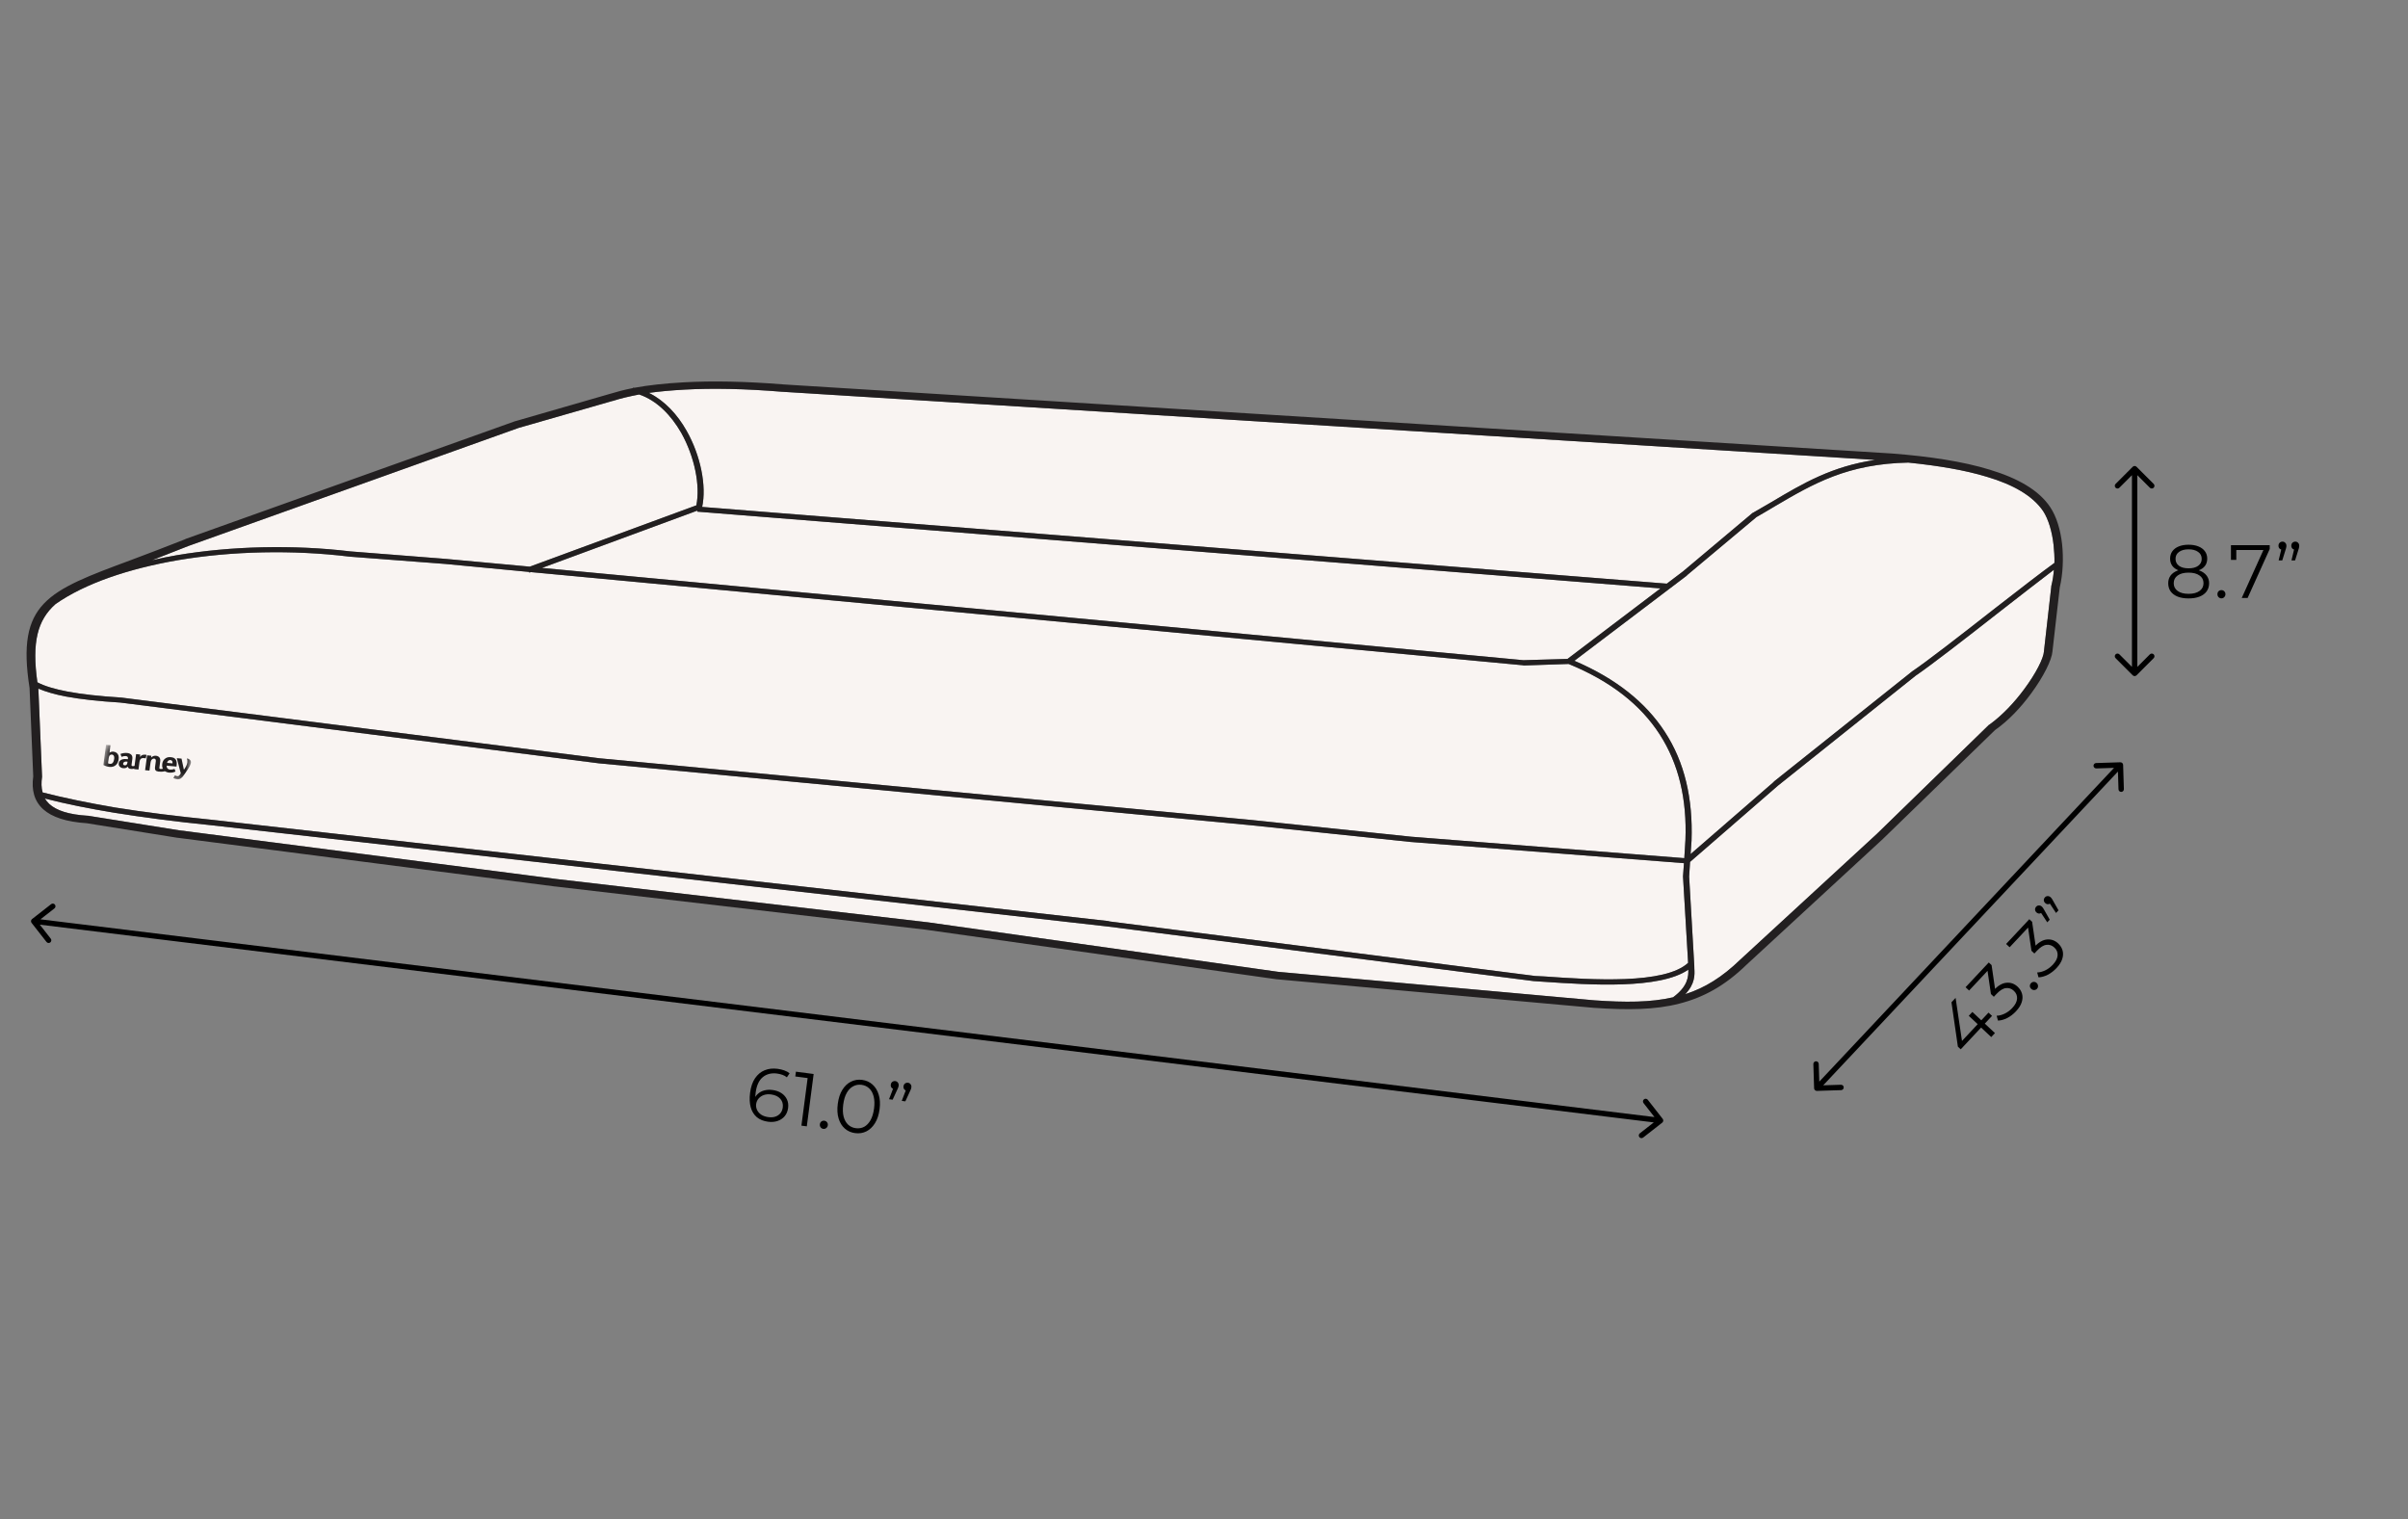 <svg xmlns="http://www.w3.org/2000/svg" fill="none" viewBox="0 0 447 282" height="282" width="447">
<rect x="0" y="0" width="447" height="282" fill="#808080" stroke="none"/>
<path fill="black" d="M5.947 170.606C5.729 170.776 5.691 171.09 5.861 171.308L8.632 174.853C8.803 175.071 9.117 175.109 9.334 174.939C9.552 174.769 9.59 174.455 9.42 174.237L6.957 171.086L10.108 168.623C10.326 168.452 10.364 168.138 10.194 167.921C10.024 167.703 9.71 167.665 9.492 167.835L5.947 170.606ZM308.563 208.394C308.78 208.224 308.819 207.91 308.649 207.692L305.877 204.147C305.707 203.929 305.393 203.891 305.176 204.061C304.958 204.231 304.92 204.545 305.09 204.763L307.553 207.914L304.402 210.377C304.184 210.548 304.146 210.862 304.316 211.079C304.486 211.297 304.8 211.335 305.018 211.165L308.563 208.394ZM6.255 171L6.194 171.496L308.194 208.496L308.255 208L308.316 207.504L6.316 170.504L6.255 171Z"></path>
<path fill="black" d="M394.119 141.984C394.11 141.708 393.879 141.492 393.603 141.5L389.105 141.641C388.829 141.649 388.613 141.88 388.621 142.156C388.63 142.432 388.861 142.649 389.137 142.64L393.135 142.515L393.26 146.513C393.268 146.789 393.499 147.006 393.775 146.998C394.051 146.989 394.268 146.758 394.259 146.482L394.119 141.984ZM336.755 202.016C336.764 202.292 336.995 202.508 337.271 202.5L341.768 202.359C342.044 202.351 342.261 202.12 342.253 201.844C342.244 201.568 342.013 201.351 341.737 201.36L337.739 201.485L337.614 197.487C337.606 197.211 337.375 196.994 337.099 197.002C336.823 197.011 336.606 197.242 336.615 197.518L336.755 202.016ZM393.619 142L393.254 141.658L336.891 201.658L337.255 202L337.619 202.342L393.983 142.342L393.619 142Z"></path>
<path fill="black" d="M395.901 125.354C396.097 125.549 396.413 125.549 396.608 125.354L399.79 122.172C399.986 121.976 399.986 121.66 399.79 121.464C399.595 121.269 399.279 121.269 399.083 121.464L396.255 124.293L393.427 121.464C393.231 121.269 392.915 121.269 392.719 121.464C392.524 121.66 392.524 121.976 392.719 122.172L395.901 125.354ZM396.608 86.646C396.413 86.451 396.097 86.451 395.901 86.646L392.719 89.828C392.524 90.024 392.524 90.34 392.719 90.535C392.915 90.731 393.231 90.731 393.427 90.535L396.255 87.707L399.083 90.535C399.279 90.731 399.595 90.731 399.79 90.535C399.986 90.34 399.986 90.024 399.79 89.828L396.608 86.646ZM396.255 125L396.755 125L396.755 87L396.255 87L395.755 87L395.755 125L396.255 125Z"></path>
<path fill="black" d="M142.589 208.226C141.728 208.113 141.026 207.829 140.483 207.372C139.942 206.906 139.566 206.292 139.355 205.53C139.145 204.759 139.107 203.864 139.24 202.846C139.384 201.745 139.689 200.848 140.156 200.156C140.634 199.456 141.23 198.96 141.946 198.668C142.662 198.376 143.46 198.287 144.339 198.402C144.774 198.459 145.185 198.555 145.572 198.69C145.959 198.826 146.293 199.006 146.574 199.231L146.066 199.983C145.838 199.784 145.567 199.631 145.251 199.524C144.937 199.407 144.599 199.326 144.238 199.278C143.193 199.142 142.312 199.365 141.595 199.949C140.888 200.535 140.448 201.489 140.275 202.812C140.248 203.016 140.224 203.272 140.203 203.579C140.192 203.879 140.209 204.183 140.253 204.49L139.941 204.181C140.105 203.713 140.358 203.331 140.697 203.037C141.038 202.733 141.442 202.523 141.909 202.405C142.377 202.287 142.874 202.263 143.402 202.332C144.049 202.416 144.603 202.611 145.062 202.916C145.521 203.221 145.861 203.609 146.082 204.08C146.302 204.551 146.374 205.083 146.296 205.675C146.218 206.277 146.005 206.785 145.659 207.201C145.314 207.608 144.871 207.903 144.329 208.086C143.798 208.262 143.218 208.308 142.589 208.226ZM142.658 207.374C143.12 207.434 143.538 207.404 143.912 207.284C144.296 207.155 144.61 206.947 144.855 206.659C145.101 206.361 145.252 206 145.307 205.574C145.391 204.935 145.235 204.397 144.841 203.96C144.455 203.524 143.888 203.256 143.138 203.158C142.638 203.093 142.191 203.129 141.797 203.265C141.403 203.402 141.078 203.619 140.823 203.915C140.569 204.201 140.415 204.548 140.362 204.956C140.316 205.307 140.369 205.658 140.521 206.007C140.674 206.347 140.927 206.644 141.28 206.897C141.643 207.142 142.102 207.301 142.658 207.374ZM148.768 208.949L149.984 199.648L150.367 200.178L147.632 199.821L147.748 198.932L151.038 199.363L149.768 209.08L148.768 208.949ZM152.831 209.551C152.627 209.524 152.461 209.427 152.333 209.26C152.213 209.094 152.167 208.904 152.195 208.691C152.224 208.469 152.317 208.298 152.474 208.177C152.64 208.058 152.825 208.011 153.029 208.038C153.232 208.064 153.395 208.156 153.515 208.313C153.645 208.471 153.696 208.662 153.667 208.884C153.639 209.097 153.541 209.267 153.374 209.396C153.216 209.526 153.035 209.578 152.831 209.551ZM158.745 210.338C157.996 210.24 157.355 209.959 156.822 209.494C156.291 209.02 155.907 208.395 155.67 207.621C155.433 206.837 155.383 205.927 155.518 204.89C155.654 203.854 155.936 202.991 156.365 202.304C156.795 201.607 157.327 201.102 157.96 200.79C158.596 200.468 159.288 200.356 160.038 200.454C160.787 200.552 161.427 200.839 161.958 201.313C162.491 201.778 162.875 202.402 163.111 203.186C163.358 203.962 163.414 204.868 163.278 205.905C163.143 206.941 162.855 207.807 162.416 208.503C161.987 209.19 161.456 209.695 160.82 210.017C160.187 210.329 159.495 210.436 158.745 210.338ZM158.865 209.422C159.439 209.497 159.959 209.41 160.424 209.16C160.891 208.901 161.283 208.491 161.602 207.93C161.921 207.36 162.137 206.64 162.251 205.77C162.365 204.9 162.34 204.154 162.177 203.53C162.015 202.897 161.741 202.4 161.355 202.039C160.971 201.668 160.492 201.446 159.918 201.371C159.362 201.298 158.847 201.391 158.371 201.648C157.896 201.897 157.499 202.306 157.179 202.876C156.861 203.437 156.645 204.153 156.532 205.023C156.418 205.892 156.442 206.644 156.604 207.277C156.767 207.901 157.046 208.398 157.44 208.77C157.835 209.132 158.31 209.35 158.865 209.422ZM165.034 204.044L165.979 201.57L166.013 202.168C165.801 202.14 165.629 202.051 165.497 201.903C165.377 201.746 165.331 201.556 165.36 201.334C165.389 201.112 165.482 200.94 165.639 200.82C165.805 200.7 165.99 200.654 166.194 200.68C166.407 200.708 166.568 200.805 166.678 200.97C166.799 201.127 166.845 201.312 166.818 201.524C166.808 201.598 166.794 201.672 166.775 201.745C166.756 201.818 166.726 201.898 166.686 201.987C166.657 202.068 166.611 202.17 166.548 202.294L165.7 204.132L165.034 204.044ZM167.394 204.353L168.338 201.879L168.373 202.476C168.16 202.448 167.988 202.36 167.857 202.211C167.737 202.054 167.691 201.865 167.72 201.642C167.749 201.42 167.842 201.249 167.999 201.128C168.165 201.009 168.35 200.962 168.554 200.989C168.766 201.017 168.928 201.113 169.038 201.278C169.159 201.435 169.205 201.62 169.177 201.833C169.168 201.907 169.153 201.98 169.135 202.053C169.116 202.126 169.086 202.207 169.046 202.296C169.017 202.377 168.971 202.479 168.907 202.602L168.06 204.44L167.394 204.353Z"></path>
<path fill="black" d="M406.27 111.084C405.486 111.084 404.81 110.972 404.24 110.748C403.68 110.524 403.246 110.202 402.938 109.782C402.64 109.353 402.49 108.849 402.49 108.27C402.49 107.71 402.635 107.234 402.924 106.842C403.223 106.441 403.652 106.133 404.212 105.918C404.782 105.703 405.468 105.596 406.27 105.596C407.064 105.596 407.745 105.703 408.314 105.918C408.884 106.133 409.318 106.441 409.616 106.842C409.924 107.234 410.078 107.71 410.078 108.27C410.078 108.849 409.924 109.353 409.616 109.782C409.308 110.202 408.87 110.524 408.3 110.748C407.731 110.972 407.054 111.084 406.27 111.084ZM406.27 110.23C407.138 110.23 407.815 110.053 408.3 109.698C408.795 109.343 409.042 108.863 409.042 108.256C409.042 107.649 408.795 107.173 408.3 106.828C407.815 106.473 407.138 106.296 406.27 106.296C405.402 106.296 404.726 106.473 404.24 106.828C403.755 107.173 403.512 107.649 403.512 108.256C403.512 108.863 403.755 109.343 404.24 109.698C404.726 110.053 405.402 110.23 406.27 110.23ZM406.27 106.17C405.542 106.17 404.922 106.072 404.408 105.876C403.904 105.68 403.517 105.4 403.246 105.036C402.976 104.663 402.84 104.219 402.84 103.706C402.84 103.165 402.98 102.703 403.26 102.32C403.55 101.928 403.951 101.629 404.464 101.424C404.978 101.219 405.58 101.116 406.27 101.116C406.961 101.116 407.563 101.219 408.076 101.424C408.599 101.629 409.005 101.928 409.294 102.32C409.584 102.703 409.728 103.165 409.728 103.706C409.728 104.219 409.593 104.663 409.322 105.036C409.052 105.4 408.655 105.68 408.132 105.876C407.619 106.072 406.998 106.17 406.27 106.17ZM406.27 105.498C407.036 105.498 407.633 105.339 408.062 105.022C408.492 104.705 408.706 104.28 408.706 103.748C408.706 103.188 408.482 102.754 408.034 102.446C407.596 102.129 407.008 101.97 406.27 101.97C405.533 101.97 404.945 102.129 404.506 102.446C404.068 102.754 403.848 103.183 403.848 103.734C403.848 104.275 404.058 104.705 404.478 105.022C404.908 105.339 405.505 105.498 406.27 105.498ZM412.367 111.07C412.162 111.07 411.984 110.995 411.835 110.846C411.695 110.697 411.625 110.515 411.625 110.3C411.625 110.076 411.695 109.894 411.835 109.754C411.984 109.614 412.162 109.544 412.367 109.544C412.572 109.544 412.745 109.614 412.885 109.754C413.034 109.894 413.109 110.076 413.109 110.3C413.109 110.515 413.034 110.697 412.885 110.846C412.745 110.995 412.572 111.07 412.367 111.07ZM416.136 111L420.364 101.648L420.672 102.096H414.61L415.128 101.606V103.93H414.134V101.2H421.33V101.914L417.228 111H416.136ZM422.987 104.028L423.603 101.452L423.715 102.04C423.501 102.04 423.319 101.975 423.169 101.844C423.029 101.704 422.959 101.522 422.959 101.298C422.959 101.074 423.029 100.892 423.169 100.752C423.319 100.612 423.496 100.542 423.701 100.542C423.916 100.542 424.089 100.617 424.219 100.766C424.359 100.906 424.429 101.083 424.429 101.298C424.429 101.373 424.425 101.447 424.415 101.522C424.406 101.597 424.387 101.681 424.359 101.774C424.341 101.858 424.308 101.965 424.261 102.096L423.659 104.028H422.987ZM425.367 104.028L425.983 101.452L426.095 102.04C425.881 102.04 425.699 101.975 425.549 101.844C425.409 101.704 425.339 101.522 425.339 101.298C425.339 101.074 425.409 100.892 425.549 100.752C425.699 100.612 425.876 100.542 426.081 100.542C426.296 100.542 426.469 100.617 426.599 100.766C426.739 100.906 426.809 101.083 426.809 101.298C426.809 101.373 426.805 101.447 426.795 101.522C426.786 101.597 426.767 101.681 426.739 101.774C426.721 101.858 426.688 101.965 426.641 102.096L426.039 104.028H425.367Z"></path>
<path fill="black" d="M363.974 194.781L363.443 194.283L362.254 186.051L363.02 185.234L364.238 193.435L363.742 193.719L369.131 187.967L369.785 188.579L363.974 194.781ZM369.635 192.507L367.755 190.745L367.121 190.112L365.466 188.562L366.136 187.846L370.324 191.771L369.635 192.507ZM374.219 187.737C373.734 188.255 373.193 188.668 372.596 188.978C371.998 189.275 371.428 189.432 370.888 189.45L370.64 188.547C371.096 188.539 371.583 188.414 372.104 188.172C372.631 187.924 373.111 187.568 373.545 187.105C374.1 186.513 374.395 185.939 374.43 185.383C374.471 184.82 374.274 184.335 373.838 183.926C373.402 183.518 372.908 183.349 372.355 183.42C371.809 183.484 371.224 183.849 370.598 184.517L370.12 185.028L369.578 184.52L368.877 179.72L369.259 179.885L365.526 183.87L364.872 183.257L369.179 178.66L369.7 179.148L370.401 183.949L369.831 184.086L370.09 183.81C370.894 182.952 371.685 182.491 372.462 182.426C373.245 182.354 373.936 182.599 374.536 183.161C374.938 183.537 375.209 183.971 375.351 184.461C375.492 184.952 375.473 185.478 375.293 186.038C375.12 186.592 374.762 187.158 374.219 187.737ZM378.128 183.544C377.988 183.694 377.812 183.773 377.601 183.779C377.396 183.779 377.216 183.706 377.059 183.559C376.896 183.406 376.811 183.231 376.804 183.033C376.804 182.828 376.874 182.651 377.015 182.501C377.155 182.351 377.324 182.273 377.522 182.267C377.726 182.253 377.91 182.323 378.074 182.476C378.23 182.623 378.312 182.802 378.319 183.013C378.332 183.217 378.269 183.394 378.128 183.544ZM381.744 179.706C381.259 180.223 380.718 180.637 380.121 180.947C379.523 181.244 378.953 181.401 378.413 181.419L378.165 180.515C378.621 180.507 379.108 180.382 379.629 180.141C380.156 179.893 380.636 179.537 381.07 179.074C381.625 178.481 381.92 177.907 381.955 177.351C381.996 176.789 381.799 176.303 381.363 175.895C380.927 175.486 380.433 175.318 379.88 175.388C379.334 175.452 378.749 175.818 378.123 176.486L377.645 176.996L377.103 176.489L376.402 171.688L376.784 171.854L373.051 175.838L372.397 175.226L376.704 170.629L377.225 171.117L377.926 175.918L377.356 176.055L377.615 175.779C378.419 174.921 379.21 174.459 379.987 174.394C380.77 174.323 381.461 174.568 382.061 175.129C382.463 175.506 382.734 175.939 382.876 176.43C383.017 176.921 382.998 177.446 382.818 178.007C382.645 178.56 382.287 179.127 381.744 179.706ZM380.036 171.209L378.577 168.998L379.083 169.318C378.936 169.475 378.764 169.563 378.567 169.583C378.369 169.589 378.188 169.516 378.025 169.363C377.861 169.21 377.776 169.034 377.77 168.836C377.77 168.632 377.84 168.454 377.98 168.304C378.127 168.148 378.3 168.073 378.498 168.08C378.696 168.073 378.873 168.143 379.03 168.29C379.084 168.341 379.136 168.396 379.184 168.453C379.232 168.511 379.28 168.582 379.329 168.667C379.378 168.738 379.434 168.835 379.497 168.958L380.495 170.719L380.036 171.209ZM381.663 169.472L380.205 167.261L380.71 167.582C380.564 167.738 380.391 167.826 380.194 167.846C379.996 167.853 379.815 167.779 379.652 167.626C379.489 167.473 379.404 167.297 379.397 167.099C379.397 166.895 379.467 166.718 379.608 166.568C379.754 166.411 379.927 166.336 380.125 166.343C380.323 166.336 380.5 166.407 380.657 166.553C380.712 166.604 380.763 166.659 380.811 166.717C380.859 166.775 380.908 166.846 380.957 166.93C381.005 167.001 381.061 167.098 381.125 167.222L382.123 168.982L381.663 169.472Z"></path>
<path fill="#F9F4F2" d="M291.02 122.321L291.019 122.279L308.238 109.225L129.463 94.978L129.459 94.784L100.618 105.422L282.81 122.548L291.02 122.321Z" clip-rule="evenodd" fill-rule="evenodd"></path>
<path fill="#F9F4F2" d="M310.561 185.13C313.387 183.062 313.432 181.214 313.408 179.992C308.083 183.678 295.177 182.828 286.583 182.243L284.804 182.125L284.756 182.126L205.67 171.991L38.912 153.152C32.591 152.523 26.636 151.735 21.127 150.855C16.484 150.083 12.16 149.221 8.314 148.226C8.545 148.582 8.824 148.924 9.151 149.237C10.487 150.476 12.823 151.209 16.222 151.421L16.318 151.419L33.214 154.123L103.28 163.166L172.013 171.18L172.061 171.179L237.279 180.399L295.984 185.688C301.708 186.092 306.432 186.085 310.545 185.13L310.561 185.13Z" clip-rule="evenodd" fill-rule="evenodd"></path>
<path fill="#F9F4F2" d="M381.25 105.781C378.882 107.563 375.081 110.539 371.01 113.7C364.89 118.499 358.216 123.669 355.624 125.413L330.06 145.823L313.728 159.998L313.557 162.724L314.515 179.276L314.525 179.79C314.595 180.928 314.675 182.621 312.839 184.545C316.499 183.377 319.727 181.343 323.012 178.168L323.059 178.126L348.391 154.804L369.201 134.556L369.297 134.512C371.713 132.771 373.988 130.325 375.751 127.93C377.921 125.013 379.356 122.193 379.427 120.886L379.426 120.845L380.781 108.887L380.78 108.804C381.033 107.813 381.19 106.824 381.266 105.767L381.25 105.781Z" clip-rule="evenodd" fill-rule="evenodd"></path>
<path fill="#F9F4F2" d="M354.32 85.866C342.939 86.085 336.606 89.79 329.465 93.983C328.341 94.672 327.169 95.333 326.061 95.979L313.155 106.784L313.155 106.825L292.26 122.658C299.944 125.941 305.473 130.363 309.037 135.837C312.732 141.475 314.271 148.251 314.004 156.021L313.829 158.538L329.279 145.129L329.278 145.088L354.889 124.678L354.936 124.635C357.498 122.933 364.155 117.763 370.276 112.964C374.788 109.447 379.079 106.142 381.369 104.487C381.396 103.389 381.326 102.238 381.21 101.184C380.938 98.675 380.253 96.397 379.28 94.888C377.319 92.008 373.693 89.953 368.861 88.518C364.754 87.263 359.791 86.442 354.336 85.88L354.32 85.866Z" clip-rule="evenodd" fill-rule="evenodd"></path>
<path fill="#F9F4F2" d="M120.505 72.955C123.399 74.399 125.754 76.951 127.445 79.947C130.079 84.577 131.181 90.237 130.342 94.1L309.406 108.342L312.404 106.076L325.31 95.23L325.405 95.186C326.625 94.496 327.733 93.836 328.857 93.189C334.73 89.688 340.082 86.557 348.082 85.375L145.319 72.728L145.271 72.729C138.311 72.154 132.192 72.035 127.01 72.33C124.659 72.458 122.485 72.653 120.489 72.927L120.505 72.955Z" clip-rule="evenodd" fill-rule="evenodd"></path>
<path fill="#F9F4F2" d="M28.28 103.978C29.778 103.63 31.31 103.323 32.842 103.057C42.929 101.363 54.356 101.074 65.06 102.355L82.796 103.75L98.34 105.188L129.264 93.802C130.01 90.12 128.947 84.793 126.46 80.355C124.588 77.085 121.941 74.344 118.653 73.226C116.802 73.581 115.177 73.96 113.776 74.417L113.728 74.418L96.26 79.435L35.05 101.32C32.666 102.269 30.41 103.146 28.296 103.964L28.28 103.978Z" clip-rule="evenodd" fill-rule="evenodd"></path>
<path fill="#F9F4F2" d="M6.971 126.667C8.25 127.351 10.134 127.912 12.496 128.366C15.18 128.87 18.501 129.237 22.413 129.481L22.461 129.481L111.32 140.76L232.366 152.214L261.936 155.312L312.658 159.297L312.866 155.945C313.169 148.383 311.633 141.801 308.085 136.314C304.537 130.826 298.993 126.446 291.182 123.248L282.829 123.534L282.732 123.494L98.535 106.198L98.264 106.287L98.166 106.164L82.654 104.684L64.919 103.33C54.326 102.033 43.026 102.292 33.019 103.984C23.795 105.578 15.714 108.331 10.295 112.144C6.942 115.125 5.899 119.201 6.939 126.654L6.971 126.667Z" clip-rule="evenodd" fill-rule="evenodd"></path>
<path fill="#F9F4F2" d="M7.86 147.082C11.835 148.103 16.384 149.043 21.348 149.892C26.809 150.773 32.812 151.519 39.101 152.148L205.859 170.988L205.86 171.03L284.945 181.164L286.724 181.255C295.495 181.878 309.042 182.757 313.368 178.729L312.42 162.718L312.419 162.676L312.596 160.228L261.826 156.287L232.225 153.189L111.178 141.694L22.319 130.414C18.359 130.17 15.006 129.804 12.274 129.301C10.185 128.911 8.446 128.389 7.122 127.831L7.802 144.082L7.805 144.207C7.649 145.28 7.668 146.224 7.908 147.081L7.86 147.082Z" clip-rule="evenodd" fill-rule="evenodd"></path>
<path fill="#221F20" d="M7.86 147.082C11.835 148.103 16.384 149.043 21.348 149.892C26.809 150.774 32.812 151.519 39.101 152.149L205.859 170.988L205.86 171.03L284.945 181.164L286.724 181.255C295.495 181.878 309.042 182.757 313.368 178.729L312.42 162.718L312.419 162.677L312.596 160.229L261.826 156.287L232.225 153.189L111.178 141.694L22.319 130.414C18.359 130.171 15.006 129.804 12.274 129.301C10.185 128.911 8.446 128.389 7.122 127.831L7.803 144.083L7.805 144.208C7.649 145.28 7.668 146.224 7.908 147.081L7.86 147.082ZM6.972 126.667C8.25 127.351 10.134 127.912 12.496 128.366C15.18 128.871 18.502 129.237 22.413 129.482L22.461 129.481L111.32 140.761L232.366 152.214L261.936 155.313L312.658 159.297L312.866 155.945C313.169 148.383 311.634 141.801 308.086 136.314C304.538 130.826 298.993 126.446 291.182 123.249L282.829 123.534L282.733 123.494L98.535 106.198L98.264 106.287L98.166 106.164L82.654 104.684L64.919 103.33C54.326 102.033 43.027 102.292 33.02 103.984C23.795 105.578 15.714 108.331 10.295 112.144C6.942 115.125 5.899 119.201 6.939 126.654L6.972 126.667ZM28.28 103.978C29.778 103.63 31.31 103.323 32.842 103.057C42.929 101.363 54.356 101.074 65.06 102.355L82.796 103.75L98.339 105.188L129.264 93.802C130.01 90.12 128.947 84.793 126.46 80.355C124.588 77.085 121.941 74.344 118.653 73.226C116.802 73.581 115.177 73.96 113.776 74.417L113.728 74.418L96.26 79.435L35.05 101.32C32.666 102.269 30.41 103.146 28.296 103.964L28.28 103.978ZM117.493 72.026L117.54 71.942L117.764 71.979C120.381 71.498 123.465 71.161 126.92 70.97C132.23 70.674 138.445 70.79 145.485 71.363L351.293 84.188C358.109 84.724 364.307 85.633 369.364 87.189C374.518 88.743 378.516 90.985 380.611 94.181C381.732 95.855 382.5 98.354 382.792 101.029C383.067 103.663 382.946 106.54 382.354 109.066L380.997 120.94C380.882 122.484 379.357 125.583 377.063 128.696C375.253 131.176 372.9 133.735 370.341 135.52L349.529 155.727L324.199 179.09C320.238 182.944 316.277 185.146 311.72 186.303C307.243 187.458 302.168 187.514 295.851 187.08L237.114 181.791L237.066 181.792L171.8 172.573L103.115 164.559L103.067 164.56L33.001 155.516L32.953 155.517L16.104 152.813C12.289 152.567 9.63 151.673 8.016 150.218C6.354 148.708 5.818 146.635 6.17 144.114L5.486 127.709C3.004 111.853 8.776 109.728 24.325 103.957C27.297 102.83 30.636 101.586 34.37 100.097L34.417 100.055L95.675 78.168L95.723 78.167L113.239 73.108C114.496 72.723 115.898 72.349 117.477 72.04L117.493 72.026ZM120.505 72.954C123.399 74.399 125.754 76.951 127.445 79.947C130.079 84.577 131.181 90.237 130.343 94.1L309.406 108.342L312.404 106.076L325.31 95.23L325.405 95.186C326.625 94.496 327.733 93.836 328.857 93.189C334.73 89.688 340.082 86.557 348.082 85.375L145.319 72.728L145.271 72.729C138.311 72.154 132.192 72.035 127.01 72.329C124.659 72.458 122.485 72.653 120.489 72.927L120.505 72.954ZM354.32 85.867C342.939 86.085 336.606 89.79 329.465 93.983C328.341 94.672 327.169 95.333 326.061 95.98L313.154 106.784L313.155 106.825L292.26 122.658C299.944 125.942 305.473 130.363 309.037 135.837C312.732 141.475 314.271 148.251 314.004 156.021L313.828 158.538L329.279 145.129L329.278 145.088L354.889 124.678L354.936 124.635C357.498 122.933 364.155 117.763 370.276 112.965C374.788 109.447 379.079 106.142 381.369 104.487C381.396 103.389 381.326 102.238 381.21 101.184C380.937 98.675 380.253 96.397 379.279 94.888C377.319 92.008 373.693 89.953 368.861 88.518C364.754 87.263 359.791 86.442 354.336 85.88L354.32 85.867ZM381.25 105.781C378.883 107.563 375.081 110.539 371.01 113.701C364.89 118.499 358.216 123.669 355.624 125.414L330.061 145.823L313.728 159.999L313.557 162.724L314.515 179.276L314.525 179.79C314.595 180.928 314.675 182.621 312.839 184.545C316.499 183.377 319.727 181.343 323.012 178.169L323.059 178.126L348.391 154.805L369.201 134.556L369.297 134.513C371.713 132.772 373.988 130.325 375.751 127.93C377.921 125.013 379.356 122.194 379.427 120.887L379.426 120.845L380.781 108.887L380.78 108.804C381.033 107.813 381.19 106.824 381.266 105.767L381.25 105.781ZM310.561 185.131C313.387 183.062 313.432 181.214 313.408 179.992C308.083 183.678 295.177 182.829 286.583 182.244L284.804 182.125L284.756 182.126L205.67 171.992L38.912 153.152C32.591 152.524 26.636 151.735 21.127 150.855C16.484 150.083 12.16 149.222 8.314 148.226C8.545 148.583 8.824 148.925 9.151 149.238C10.487 150.476 12.823 151.209 16.222 151.421L16.318 151.42L33.214 154.123L103.28 163.167L172.013 171.18L172.061 171.179L237.279 180.399L295.984 185.688C301.708 186.092 306.432 186.085 310.545 185.131L310.561 185.131ZM291.02 122.321L291.019 122.279L308.238 109.226L129.447 94.979L129.443 94.784L100.602 105.422L282.794 122.549L291.004 122.308L291.02 122.321Z"></path>
<mask height="7" width="17" y="138" x="19" maskUnits="userSpaceOnUse" style="mask-type:luminance" id="mask0_6_2115">
<path fill="white" d="M35.695 139.778L19.685 138.247L19.007 143.329L35.017 144.86L35.695 139.778Z"></path>
</mask>
<g mask="url(#mask0_6_2115)">
<path fill="#221F20" d="M21.642 141.878C21.323 142.253 20.877 142.413 20.304 142.358C19.942 142.323 19.569 142.206 19.184 142.005L19.691 138.248L20.501 138.325L20.326 139.727C20.532 139.571 20.776 139.505 21.059 139.528C21.296 139.551 21.496 139.629 21.659 139.761C21.974 140.017 22.096 140.407 22.027 140.93C21.975 141.319 21.846 141.635 21.642 141.879M20.416 141.794C20.454 141.798 20.492 141.798 20.53 141.794C20.895 141.771 21.117 141.46 21.197 140.861C21.215 140.721 21.213 140.593 21.191 140.478C21.136 140.224 20.999 140.087 20.779 140.066C20.733 140.062 20.687 140.062 20.64 140.069C20.386 140.111 20.234 140.324 20.182 140.71L20.046 141.682C20.181 141.747 20.304 141.784 20.416 141.795"></path>
<path fill="#221F20" d="M23.721 142.296C23.701 142.323 23.674 142.35 23.641 142.376C23.44 142.557 23.186 142.633 22.879 142.604C22.696 142.587 22.533 142.531 22.39 142.437C22.112 142.257 21.995 141.999 22.039 141.664C22.062 141.495 22.13 141.35 22.242 141.229C22.501 140.958 22.923 140.851 23.509 140.907C23.6 140.916 23.677 140.925 23.738 140.934L23.757 140.794C23.788 140.53 23.652 140.38 23.35 140.344C23.155 140.325 22.892 140.373 22.561 140.488L22.361 139.954C22.375 139.948 22.388 139.942 22.402 139.936C22.795 139.791 23.202 139.738 23.621 139.778C23.787 139.794 23.936 139.831 24.067 139.887C24.465 140.056 24.633 140.375 24.57 140.844L24.424 141.942C24.42 141.97 24.419 141.998 24.419 142.023C24.421 142.14 24.484 142.204 24.608 142.216C24.641 142.219 24.922 142.23 25.177 142.114L25.106 142.643C24.991 142.657 24.7 142.772 24.299 142.739C23.962 142.712 23.77 142.556 23.721 142.295M23.311 142.054C23.501 142.021 23.617 141.844 23.66 141.523L23.677 141.393C23.64 141.386 23.58 141.379 23.497 141.371C23.131 141.343 22.917 141.467 22.855 141.742C22.851 141.774 22.853 141.807 22.861 141.841C22.89 141.971 22.983 142.044 23.141 142.059C23.203 142.065 23.26 142.063 23.312 142.053"></path>
<path fill="#221F20" d="M24.895 142.771L25.266 139.986L26.026 140.058L25.99 140.52C26.209 140.198 26.514 140.054 26.905 140.088C26.967 140.094 27.165 140.114 27.202 140.121L27.05 140.778C26.948 140.728 26.673 140.728 26.581 140.719C26.503 140.712 26.423 140.72 26.344 140.746C26.094 140.828 25.944 141.053 25.895 141.42L25.704 142.849L24.895 142.771L24.895 142.771Z"></path>
<path fill="#221F20" d="M30.786 143.029C30.652 143.145 30.404 143.325 29.413 143.225C28.935 143.176 28.721 142.925 28.767 142.484L28.922 141.316C28.93 141.259 28.931 141.202 28.926 141.147C28.903 140.944 28.8 140.834 28.617 140.816C28.555 140.81 28.493 140.815 28.432 140.831C28.161 140.911 27.996 141.171 27.937 141.611L27.746 143.045L26.936 142.968L27.304 140.208L28.083 140.283L28.05 140.625C28.302 140.368 28.606 140.255 28.959 140.285C29.113 140.299 29.252 140.344 29.377 140.418C29.676 140.6 29.798 140.902 29.742 141.323L29.582 142.523C29.528 142.807 30.076 142.792 30.312 142.659L30.786 143.029Z"></path>
<path fill="#221F20" d="M31.414 143.421C31.086 143.389 30.809 143.29 30.583 143.122C30.194 142.826 30.038 142.389 30.115 141.813C30.166 141.43 30.311 141.127 30.551 140.902C30.85 140.62 31.233 140.501 31.703 140.546C31.848 140.56 31.981 140.585 32.102 140.623C32.666 140.808 32.895 141.3 32.788 142.101L32.762 142.301L30.924 142.125C30.926 142.206 30.935 142.283 30.95 142.357C31.028 142.66 31.23 142.828 31.558 142.859C31.812 142.883 32.093 142.841 32.402 142.732L32.577 143.219C32.213 143.389 31.826 143.456 31.414 143.42M31.529 141.088C31.283 141.108 31.108 141.283 31.006 141.612L32.015 141.703C32.024 141.638 32.026 141.577 32.021 141.518C32.006 141.253 31.874 141.109 31.624 141.086C31.595 141.083 31.564 141.083 31.53 141.087"></path>
<path fill="#221F20" d="M35.424 141.723C35.194 142.462 34.485 143.342 34.142 143.868C33.783 144.418 33.408 144.699 32.901 144.658C32.685 144.638 32.441 144.559 32.169 144.424L32.474 143.939C32.672 144.027 32.823 144.076 32.927 144.086C32.998 144.093 33.062 144.084 33.12 144.061C33.248 144.015 33.395 143.844 33.56 143.55L32.818 140.736L33.698 140.82L34.136 142.878C34.136 142.878 35.091 141.747 34.701 140.827C34.653 140.714 35.661 140.959 35.423 141.723"></path>
</g>
</svg>
